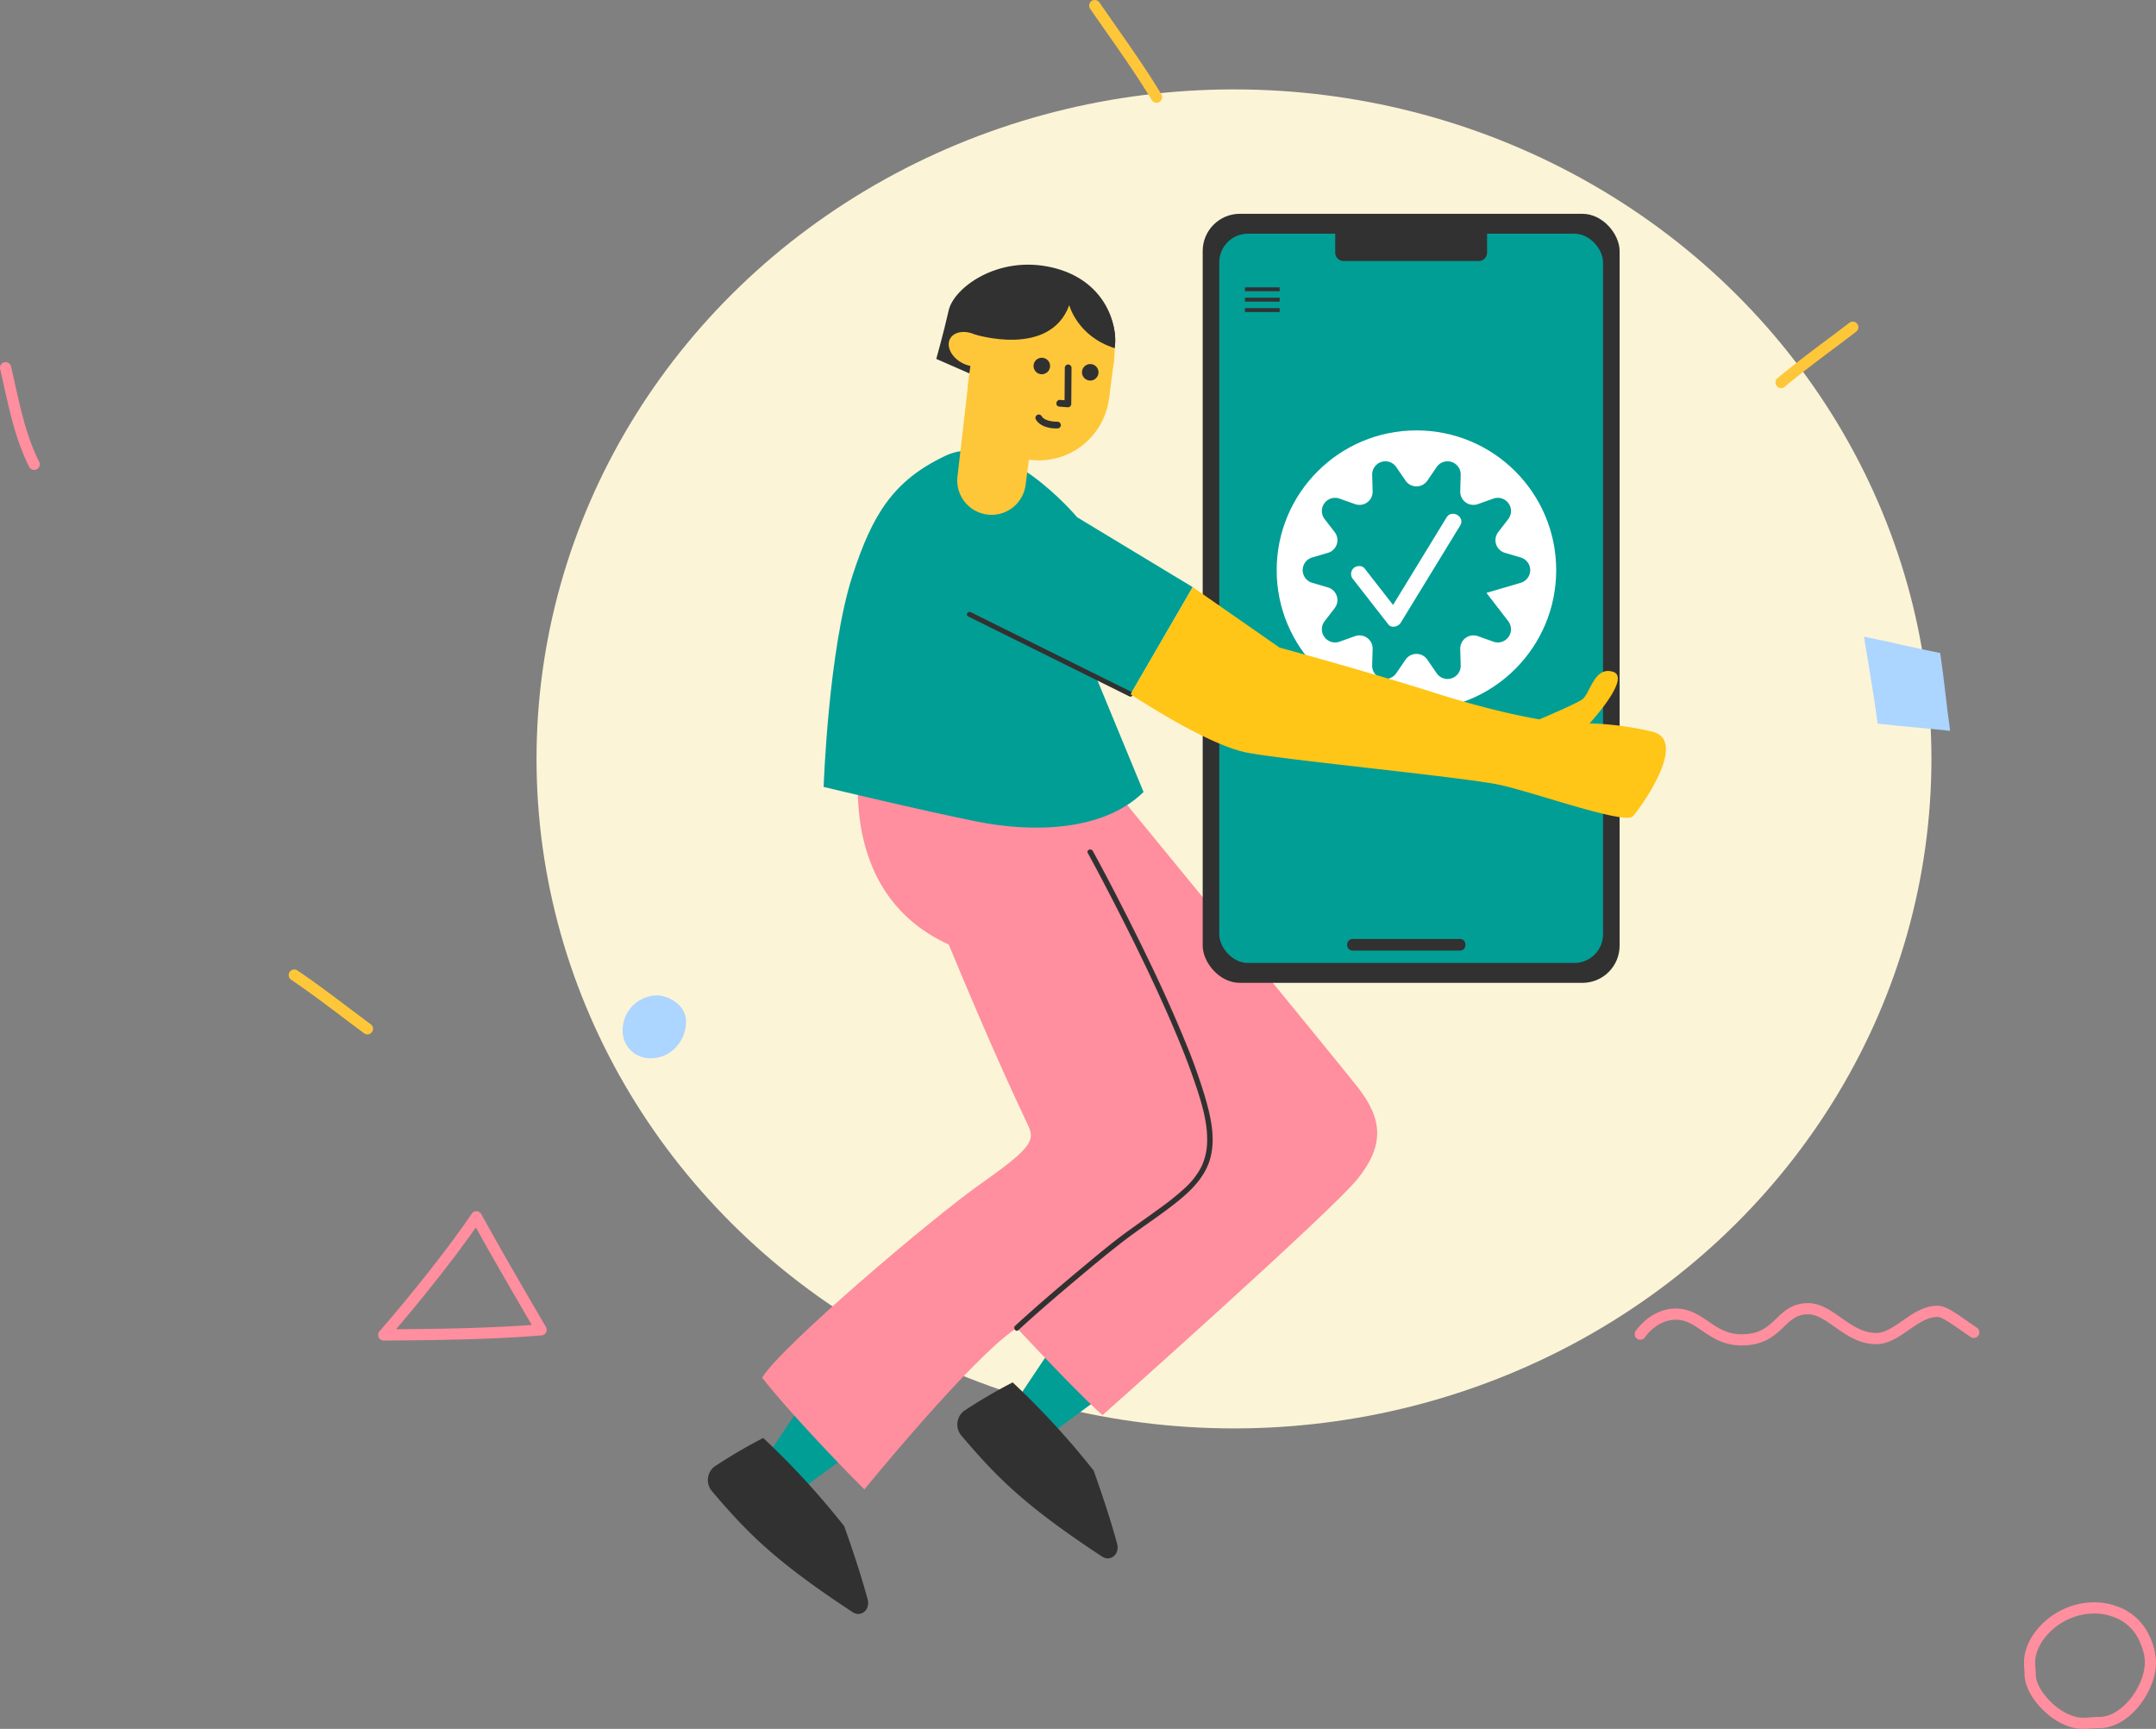 <svg xmlns="http://www.w3.org/2000/svg" width="772.819" height="619.769" viewBox="0 0 772.819 619.769">
  <rect x="0" y="0" width="772.819" height="619.769" fill="#808080" stroke="none"/>
  <g id="Group_3312" data-name="Group 3312" transform="translate(-1298.681 2988.291)">
    <ellipse id="Ellipse_759" data-name="Ellipse 759" cx="250" cy="240" rx="250" ry="240" transform="translate(1491 -2956.245)" fill="#fcf4d7"/>
    <g id="symbols" transform="translate(1298.681 -2988.291)">
      <g id="Group_1746" data-name="Group 1746" transform="translate(585.953 467.14)">
        <path id="Path_2410" data-name="Path 2410" d="M2550.007,821.233c-6.431,0-10.556-2.816-14.2-5.3-3.089-2.108-5.759-3.929-9.479-3.929-4,0-8.223,2.432-11.019,6.346a2.009,2.009,0,1,1-3.271-2.336c3.538-4.954,9.012-8.03,14.29-8.03,4.961,0,8.411,2.354,11.747,4.63,3.466,2.366,6.742,4.6,11.931,4.6,6.58,0,9.412-2.725,12.413-5.611,2.834-2.726,5.765-5.547,11.4-5.547,4.419,0,8.193,2.66,11.841,5.232,3.809,2.684,7.746,5.461,12.534,5.461,3.167,0,6.224-2.13,9.462-4.383,3.791-2.641,7.712-5.372,12.582-5.372,2.771,0,5.934,2.208,10.306,5.263,1.187.829,2.451,1.71,3.785,2.6a2.009,2.009,0,1,1-2.228,3.345c-1.361-.907-2.649-1.806-3.858-2.651-3.195-2.231-6.5-4.538-8.005-4.538-3.607,0-6.852,2.259-10.286,4.651-3.6,2.509-7.331,5.1-11.758,5.1-6.062,0-10.731-3.292-14.851-6.2-3.423-2.413-6.379-4.5-9.525-4.5-4.011,0-6.041,1.952-8.61,4.423C2562.089,817.5,2558.206,821.233,2550.007,821.233Z" transform="translate(-2511.666 -806.057)" fill="#ff8e9e"/>
      </g>
      <g id="Group_1747" data-name="Group 1747" transform="translate(135.549 434.181)">
        <path id="Path_2411" data-name="Path 2411" d="M1975.77,813.069a2.01,2.01,0,0,1-1.517-3.328c10.193-11.718,24.365-29.3,33.051-42.162a2.011,2.011,0,0,1,3.427.154c7.208,13.081,14.454,25.54,23.176,40.47a2.008,2.008,0,0,1-1.572,3.016C2013.5,812.759,1994.329,812.917,1975.77,813.069Zm33.015-40.548c-7.978,11.438-19.405,25.719-28.6,36.492,16.028-.139,32.461-.364,48.635-1.553C2021.416,794.781,2015.051,783.806,2008.785,772.521Z" transform="translate(-1973.76 -766.695)" fill="#ff8e9e"/>
      </g>
      <g id="Group_1748" data-name="Group 1748" transform="translate(725.498 574.385)">
        <path id="Path_2412" data-name="Path 2412" d="M2699.388,979.52c-10.075,0-20.868-11.457-20.868-19.52,0-.672-.048-1.349-.1-2.027-.054-.77-.1-1.54-.1-2.3,0-9.958,11.016-21.532,25.22-21.532a22.907,22.907,0,0,1,7.849,1.347,19.839,19.839,0,0,1,11.934,10.795,22.174,22.174,0,0,1,2.318,9.411c0,10.385-9.57,23.56-20.326,23.56-1.064,0-2.062.071-3.022.137C2701.3,979.456,2700.346,979.52,2699.388,979.52Zm4.152-41.364c-11.745,0-21.2,9.581-21.2,17.513,0,.672.051,1.349.1,2.027.052.77.1,1.54.1,2.3,0,5.98,9.2,15.5,16.849,15.5.865,0,1.731-.062,2.625-.124,1.053-.072,2.139-.145,3.3-.145,8.246,0,16.307-11.189,16.307-19.541,0-2.717-.613-4.611-1.992-7.828a15.93,15.93,0,0,0-9.615-8.6A18.9,18.9,0,0,0,2703.54,938.156Z" transform="translate(-2678.32 -934.137)" fill="#ff8e9e"/>
      </g>
      <g id="Group_1749" data-name="Group 1749" transform="translate(223.192 356.828)">
        <path id="Path_2413" data-name="Path 2413" d="M2085.269,675.677a12.392,12.392,0,0,0-6.839,11.156,9.774,9.774,0,0,0,10.1,10c7.8,0,12.628-6.852,12.628-13.024,0-6.594-6.959-9.5-10.435-9.5A12.045,12.045,0,0,0,2085.269,675.677Z" transform="translate(-2078.43 -674.314)" fill="#acd5ff"/>
      </g>
      <g id="Group_1750" data-name="Group 1750" transform="translate(636.422 115.286)">
        <path id="Path_2414" data-name="Path 2414" d="M2573.952,409.687a2.01,2.01,0,0,1-1.29-3.554c5.927-4.938,11.93-9.442,17.737-13.8,2.681-2.009,5.359-4.018,8.038-6.074a2.009,2.009,0,0,1,2.445,3.188c-2.69,2.065-5.381,4.082-8.071,6.1-5.766,4.325-11.729,8.8-17.575,13.669A2,2,0,0,1,2573.952,409.687Z" transform="translate(-2571.939 -385.848)" fill="#fec739"/>
      </g>
      <g id="Group_1751" data-name="Group 1751" transform="translate(103.519 347.563)">
        <path id="Path_2415" data-name="Path 2415" d="M1963.688,686.477a2,2,0,0,1-1.192-.393c-2.726-2.01-5.408-4.034-8.091-6.058-5.757-4.345-11.712-8.836-18.014-13.1a2.01,2.01,0,1,1,2.253-3.328c6.389,4.326,12.383,8.85,18.183,13.224,2.67,2.016,5.34,4.03,8.056,6.033a2.009,2.009,0,0,1-1.195,3.626Z" transform="translate(-1935.508 -663.249)" fill="#fec739"/>
      </g>
      <g id="Group_1752" data-name="Group 1752" transform="translate(668.149 228.236)">
        <path id="Path_2416" data-name="Path 2416" d="M2609.829,520.741c9.188,1.81,18.2,4.086,27.318,5.847,1.381,9.235,2.247,18.651,3.563,27.909-8.7-.987-17.407-1.566-25.975-2.6C2613.33,541.492,2611.521,531.122,2609.829,520.741Z" transform="translate(-2609.829 -520.741)" fill="#acd5ff"/>
      </g>
      <g id="Group_1753" data-name="Group 1753" transform="translate(0 129.812)">
        <path id="Path_2417" data-name="Path 2417" d="M1824.122,441.849a2.008,2.008,0,0,1-1.8-1.111c-4.666-9.335-6.869-19.256-9.2-29.758q-.585-2.647-1.194-5.325a2.009,2.009,0,0,1,3.917-.9c.413,1.793.808,3.577,1.2,5.35,2.275,10.254,4.425,19.94,8.87,28.832a2.009,2.009,0,0,1-1.8,2.909Z" transform="translate(-1811.878 -403.196)" fill="#ff8e9e"/>
      </g>
      <g id="Group_1754" data-name="Group 1754" transform="translate(351.374 121.56)">
        <path id="Path_2418" data-name="Path 2418" d="M2233.526,415.39a2.01,2.01,0,0,1-.9-3.807c7.366-3.683,14.208-8.573,21.453-13.75,1.934-1.381,3.872-2.767,5.828-4.131a2.009,2.009,0,1,1,2.3,3.295c-1.941,1.356-3.869,2.733-5.79,4.107-7.054,5.04-14.345,10.25-21.994,14.075A2.008,2.008,0,0,1,2233.526,415.39Z" transform="translate(-2231.514 -393.341)" fill="#ff8e9e"/>
      </g>
      <g id="Group_1755" data-name="Group 1755" transform="translate(376.06 196.755)">
        <path id="Path_2419" data-name="Path 2419" d="M2277.3,492.363a2,2,0,0,1-1.421-.589c-2.529-2.529-5.781-3.149-9.544-3.864-1.258-.24-2.535-.485-3.812-.8a2.01,2.01,0,1,1,.973-3.9c1.2.3,2.407.529,3.591.755,4.047.77,8.228,1.567,11.634,4.971a2.01,2.01,0,0,1-1.421,3.431Z" transform="translate(-2260.997 -483.144)" fill="#019e96"/>
      </g>
      <g id="Group_1756" data-name="Group 1756" transform="translate(390.42)">
        <path id="Path_2420" data-name="Path 2420" d="M2302.291,285.012a2.01,2.01,0,0,1-1.726-.976c-4.862-8.106-10.656-16.379-16.258-24.38-1.944-2.781-3.892-5.562-5.807-8.343a2.009,2.009,0,1,1,3.31-2.278c1.909,2.771,3.85,5.544,5.791,8.317,5.642,8.058,11.475,16.389,16.411,24.616a2.01,2.01,0,0,1-1.721,3.045Z" transform="translate(-2278.146 -248.165)" fill="#fec739"/>
      </g>
    </g>
    <g id="Group_3311" data-name="Group 3311" transform="translate(-195.086 -8865.43)">
      <path id="Path_3946" data-name="Path 3946" d="M1817.215,6503.115l24.036,12.877-21.01,20.456-17.5-3.3Z" transform="translate(889.089 -315.847) rotate(8)" fill="#019e96"/>
      <path id="Path_3951" data-name="Path 3951" d="M1844,6577.749c1.492,3.518-1.435,6.793-4.693,5.262-30.273-14.3-41.482-23.052-55.81-35.766a6.163,6.163,0,0,1-.821-8.677c.089-.108.181-.214.279-.315a186.872,186.872,0,0,1,15.91-12.61,288.182,288.182,0,0,1,33,27.122l.051-.025c1.27,2.4,2.612,5.025,4.2,8.179C1838.9,6566.466,1841.571,6572.071,1844,6577.749Z" transform="translate(894.176 -319.874) rotate(8)" fill="#313131"/>
      <path id="Path_3946-2" data-name="Path 3946" d="M1925.578,6462.466l24.036,12.878L1928.6,6495.8l-17.5-3.3Z" transform="translate(865.542 -310.6) rotate(8)" fill="#019e96"/>
      <path id="Path_3951-2" data-name="Path 3951" d="M1952.363,6537.1c1.492,3.518-1.435,6.794-4.693,5.261-30.273-14.3-41.482-23.05-55.81-35.764a6.163,6.163,0,0,1-.821-8.677c.089-.108.182-.213.279-.314a186.892,186.892,0,0,1,15.91-12.61,288.09,288.09,0,0,1,33,27.122l.051-.025c1.27,2.4,2.613,5.025,4.2,8.178C1947.263,6525.817,1949.934,6531.423,1952.363,6537.1Z" transform="translate(870.629 -314.627) rotate(8)" fill="#313131"/>
      <path id="Path_4234" data-name="Path 4234" d="M1803.094,6210.338s-3.88,51.958,40.741,65.169c23.832,40.428,34.462,55.905,37.545,60.786s.692,8.526-14.576,22.866-62.212,67.041-67.622,79.421c15.945,15.107,41.894,34.566,41.894,34.566s31.722-52.476,46.044-64.937c27.875,22.508,34.78,26.682,34.78,26.682s71.234-83.837,78.86-96.763,6.052-22.173-4.708-32.449-102.577-94.819-102.577-94.819l-15.607-.384Z" transform="translate(881.33 -255.311) rotate(8)" fill="#ff8e9e"/>
      <path id="Path_4235" data-name="Path 4235" d="M1911.542,6242.487c4.424,5.921,8.717,11.944,12.967,17.991,8.83,12.563,17.42,25.316,25.4,38.441,3.875,6.376,7.619,12.846,10.981,19.51,3.282,6.508,6.669,13.5,7.449,20.832a21.329,21.329,0,0,1-.936,9.26,27.4,27.4,0,0,1-4.689,8.058,94.227,94.227,0,0,1-8.044,8.556c-3.6,3.493-7.271,6.909-10.867,10.4-4.442,4.316-8.588,8.949-12.754,13.528-6.062,6.661-12.049,13.4-17.867,20.271q-1.932,2.284-3.83,4.6c-.784.957.579,2.335,1.37,1.37,5.709-6.973,11.672-13.738,17.694-20.441,4.782-5.324,9.585-10.644,14.572-15.778,5.858-6.032,12.311-11.472,18.043-17.631,4.524-4.86,8.542-10.364,9.269-17.149.8-7.472-2.176-14.942-5.211-21.6a211.445,211.445,0,0,0-10.046-18.959c-7.981-13.651-16.757-26.841-25.773-39.827-5.164-7.437-10.4-14.832-15.817-22.09-.078-.105-.157-.211-.236-.316-.737-.987-2.42-.022-1.672.978Z" transform="translate(859.531 -264.849) rotate(8)" fill="#313131"/>
      <g id="Group_2866" data-name="Group 2866" transform="translate(1924.873 5953.782)">
        <rect id="Rectangle_1466" data-name="Rectangle 1466" width="149.444" height="275.686" rx="13.334" fill="#313131"/>
        <rect id="Rectangle_1467" data-name="Rectangle 1467" width="137.566" height="261.423" rx="10.283" transform="translate(5.939 7.132)" fill="#019e96"/>
        <path id="Rectangle_1468" data-name="Rectangle 1468" d="M0,0H54.438a0,0,0,0,1,0,0V12.147a3,3,0,0,1-3,3H3a3,3,0,0,1-3-3V0A0,0,0,0,1,0,0Z" transform="translate(47.503 1.771)" fill="#313131"/>
        <g id="Group_2864" data-name="Group 2864" transform="translate(15.15 26.363)">
          <rect id="Rectangle_1469" data-name="Rectangle 1469" width="12.431" height="1.389" fill="#313131"/>
          <rect id="Rectangle_1470" data-name="Rectangle 1470" width="12.431" height="1.389" transform="translate(0 3.725)" fill="#313131"/>
          <rect id="Rectangle_1471" data-name="Rectangle 1471" width="12.431" height="1.389" transform="translate(0 7.45)" fill="#313131"/>
        </g>
        <g id="Group_2865" data-name="Group 2865" transform="translate(51.763 259.947)">
          <line id="Line_216" data-name="Line 216" x2="38.4" transform="translate(2.013 2.084)" fill="#fff"/>
          <path id="Path_4236" data-name="Path 4236" d="M2030.1,6286.351h38.4c2.682,0,2.686-4.169,0-4.169h-38.4c-2.683,0-2.687,4.169,0,4.169Z" transform="translate(-2028.085 -6282.182)" fill="#313131"/>
        </g>
      </g>
      <path id="Path_4237" data-name="Path 4237" d="M1854.646,6016.126l-12.6-5.521s2.642-9.408,4.451-17.419,17.454-19.793,36.79-15.43,24.022,20.632,22.7,28.99" transform="translate(-12.669 -4.801)" fill="#313131"/>
      <path id="Path_4238" data-name="Path 4238" d="M1901.067,6148.36l22.266-38.393-41.428-25.044s-26.547-31.833-47.274-22.015c-18.724,8.869-26.13,21.142-33.177,42.7-8.724,26.695-10.418,75.979-10.418,75.979s36.224,8.7,55.251,12.471,44.653,3.8,59.423-10.651l-16.911-40.958Z" transform="translate(-2.037 -22.355)" fill="#019e96"/>
      <path id="Path_4239" data-name="Path 4239" d="M1862.259,6075.2h0a12.3,12.3,0,0,1-10.607-13.787l3.75-32.6c.879-6.736,7.417-10.46,14.153-9.581h0a12.3,12.3,0,0,1,10.607,13.786l-4.117,31.574A12.3,12.3,0,0,1,1862.259,6075.2Z" transform="translate(-14.651 -13.615)" fill="#fec739"/>
      <circle id="Ellipse_647" data-name="Ellipse 647" cx="25.402" cy="25.402" r="25.402" transform="translate(1842.521 5977.438)" fill="#fec739"/>
      <circle id="Ellipse_648" data-name="Ellipse 648" cx="25.402" cy="25.402" r="25.402" transform="translate(1840.704 5991.37)" fill="#fec739"/>
      <rect id="Rectangle_1472" data-name="Rectangle 1472" width="13.685" height="50.803" transform="translate(1840.965 6013.125) rotate(-82.571)" fill="#fec739"/>
      <circle id="Ellipse_649" data-name="Ellipse 649" cx="2.965" cy="2.965" r="2.965" transform="translate(1881.599 6007.635)" fill="#313131"/>
      <circle id="Ellipse_650" data-name="Ellipse 650" cx="2.965" cy="2.965" r="2.965" transform="translate(1864.241 6005.372)" fill="#313131"/>
      <path id="Path_4240" data-name="Path 4240" d="M1901.863,6023.4l-.082,11.312-.011,1.6a1.229,1.229,0,0,1-1.36,1.046l-2.944-.235c-1.557-.125-1.24-2.529.313-2.405l2.944.235-1.359,1.046.082-11.312.011-1.6a1.22,1.22,0,0,1,1.36-1.046,1.243,1.243,0,0,1,1.046,1.359Z" transform="translate(-24.009 -14.226)" fill="#313131"/>
      <path id="Path_4241" data-name="Path 4241" d="M1895,6049.664c-2.9.1-6.4-.607-7.962-3.3a1.216,1.216,0,0,1,.646-1.59,1.251,1.251,0,0,1,1.589.646c-.18-.312.008,0,.052.057.06.082.124.162.19.239.163.187.063,0-.009,0,.039,0,.191.175.226.206a4.584,4.584,0,0,0,.431.319c.287.188-.13-.059.06.042.069.036.136.074.206.109a7.278,7.278,0,0,0,1.085.436,1.451,1.451,0,0,1,.3.089c-.12-.074-.223-.058-.018-.007q.273.067.549.12a13.21,13.21,0,0,0,1.822.218c.194.009.387.013.58.017.223,0-.392,0-.144,0h.063a1.244,1.244,0,0,1,1.37,1.032,1.227,1.227,0,0,1-1.033,1.37Z" transform="translate(-22.025 -18.948)" fill="#313131"/>
      <path id="Path_4242" data-name="Path 4242" d="M1892.941,5992.08s2.884,11.174,16.274,15.42c1.957-12.77-9.866-25.271-17.276-26.735s-32.036,1.975-33.781,7.857.86,13.942.86,13.942S1885.992,6011.117,1892.941,5992.08Z" transform="translate(-15.903 -5.554)" fill="#313131"/>
      <ellipse id="Ellipse_651" data-name="Ellipse 651" cx="5.585" cy="7.878" rx="5.585" ry="7.878" transform="translate(1831.664 6003.492) rotate(-61.698)" fill="#fec739"/>
      <path id="Path_4243" data-name="Path 4243" d="M1915.039,6162.811l-19.559-9.7-31.132-15.446-7.088-3.517c-1.024-.507-1.927,1.028-.9,1.538l19.559,9.7,31.131,15.446,7.088,3.517c1.023.508,1.927-1.029.9-1.538Z" transform="translate(-15.56 -37.574)" fill="#313131"/>
      <g id="Group_2867" data-name="Group 2867" transform="translate(1951.397 6031.429)">
        <circle id="Ellipse_531" data-name="Ellipse 531" cx="50.095" cy="50.095" r="50.095" fill="#fff"/>
        <path id="Path_4244" data-name="Path 4244" d="M2052.647,6072.8l3.341-4.875a4.727,4.727,0,0,1,8.625,2.8l-.164,5.909a4.728,4.728,0,0,0,6.311,4.584l5.569-1.981a4.727,4.727,0,0,1,5.331,7.337l-3.606,4.684a4.727,4.727,0,0,0,2.41,7.418l5.67,1.671a4.727,4.727,0,0,1,0,9.069l-12.289,3.62,7.814,10.153a4.727,4.727,0,0,1-5.331,7.337l-5.569-1.981a4.727,4.727,0,0,0-6.311,4.584l.164,5.908a4.727,4.727,0,0,1-8.625,2.8l-3.341-4.876a4.727,4.727,0,0,0-7.8,0l-3.34,4.876a4.727,4.727,0,0,1-8.626-2.8l.163-5.908a4.727,4.727,0,0,0-6.31-4.584l-5.569,1.981a4.727,4.727,0,0,1-5.331-7.337l3.606-4.685a4.727,4.727,0,0,0-2.41-7.417l-5.67-1.671a4.727,4.727,0,0,1,0-9.069l5.67-1.671a4.727,4.727,0,0,0,2.41-7.418l-3.606-4.684a4.727,4.727,0,0,1,5.331-7.337l5.569,1.981a4.727,4.727,0,0,0,6.31-4.584l-.163-5.909a4.727,4.727,0,0,1,8.626-2.8l3.34,4.875A4.728,4.728,0,0,0,2052.647,6072.8Z" transform="translate(-1998.652 -6054.791)" fill="#019e96"/>
        <path id="Path_4245" data-name="Path 4245" d="M2030.7,6113.213l12.527,16.064c1.165,1.495,3.6.822,4.453-.574l18.636-30.487,2.676-4.377c1.908-3.122-2.995-5.975-4.9-2.863l-18.636,30.487-2.676,4.377,4.453-.574L2034.71,6109.2c-.942-1.208-3.021-.989-4.01,0a2.908,2.908,0,0,0,0,4.01Z" transform="translate(-2003.223 -6059.745)" fill="#fff"/>
      </g>
      <path id="Path_4246" data-name="Path 4246" d="M1930.042,6161.248s27.282,18.189,41.829,20.95,78.565,8.839,91.009,11.648,44.4,14.205,47.174,11.17,20.292-27.33,6.853-30.363a107.872,107.872,0,0,0-22.351-2.952s15.22-16.444,8.364-18.515-8.107,8.109-11.158,10.037-15.188,7.034-15.188,7.034-15.157-2.375-37.6-9.534-55.549-16.2-55.549-16.2l-31.111-21.668Z" transform="translate(-31.012 -35.242)" fill="#ffc517"/>
    </g>
  </g>
</svg>

